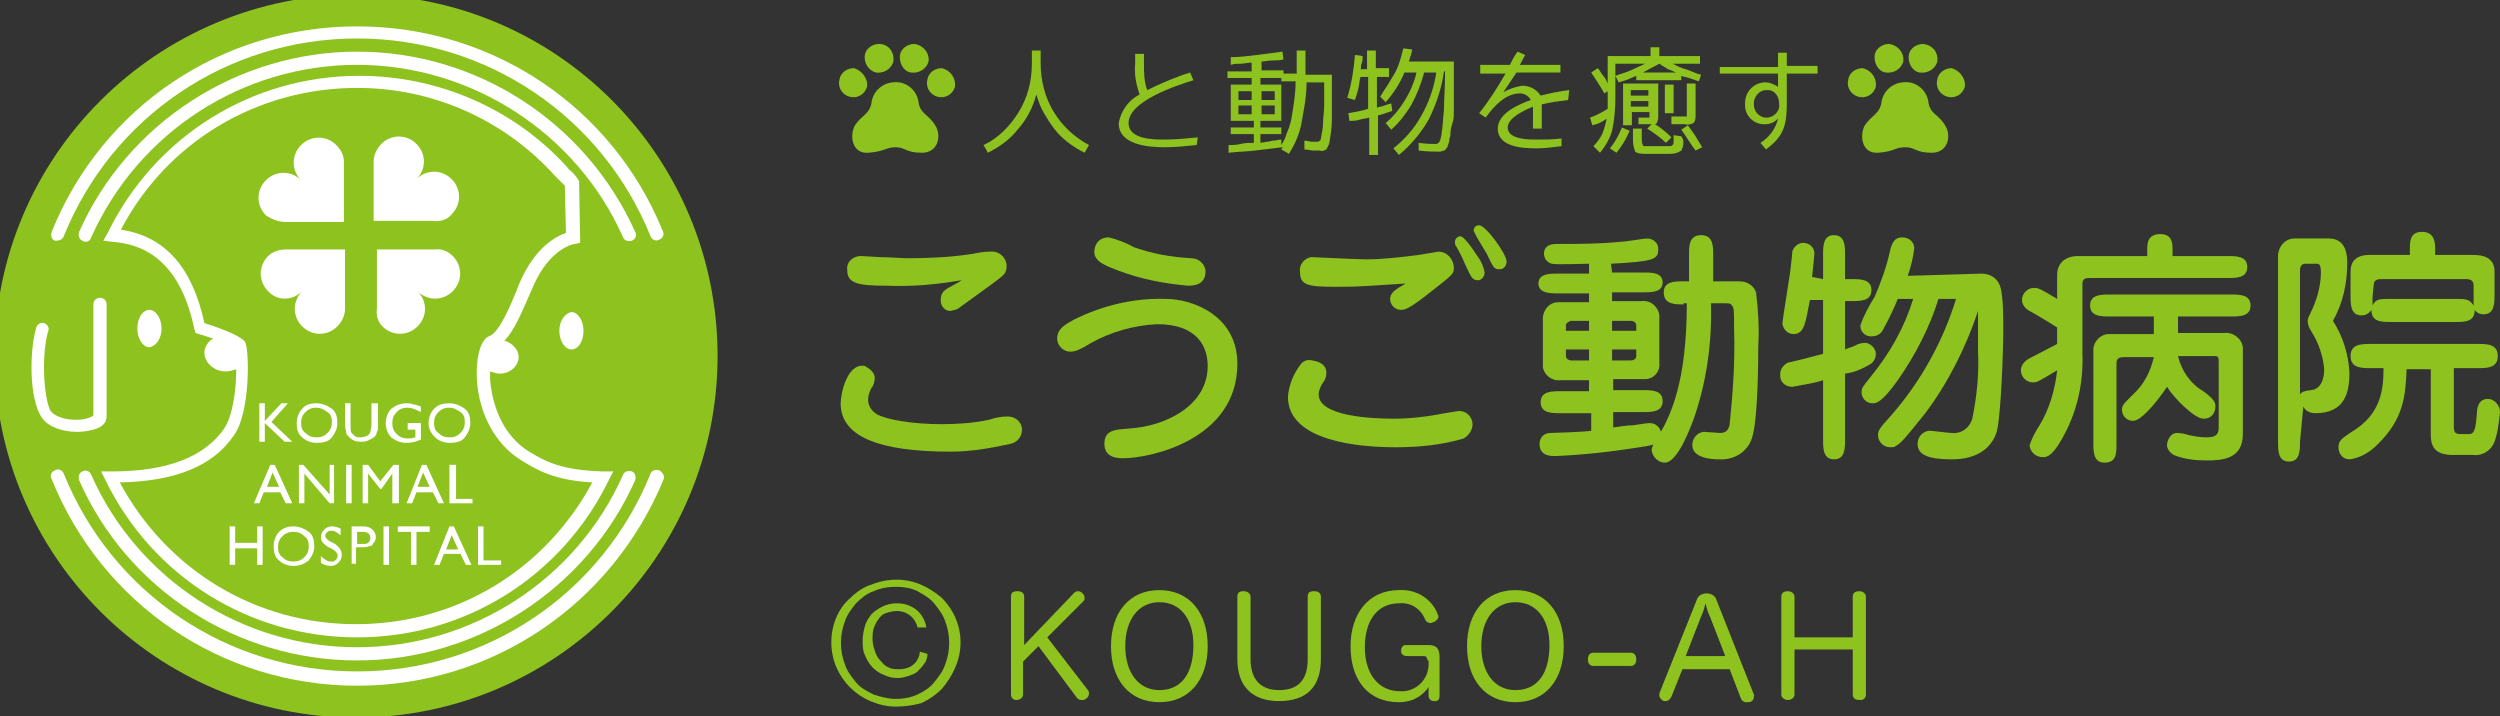 <?xml version="1.0" encoding="utf-8"?>
<!-- Generator: Adobe Illustrator 24.3.1, SVG Export Plug-In . SVG Version: 6.00 Build 0)  -->
<svg version="1.1" id="レイヤー_1" xmlns="http://www.w3.org/2000/svg" xmlns:xlink="http://www.w3.org/1999/xlink" x="0px"
	 y="0px" viewBox="0 0 227.5 65.2" style="enable-background:new 0 0 227.5 65.2;" xml:space="preserve">
<rect x="0" y="0" width="227.5" height="65.2" fill="#333333" stroke="none"/>
<style type="text/css">
	.st0{fill:#8DC21F;}
	.st1{fill:#FFFFFF;}
</style>
<path class="st0" d="M81.5,13.4c0.9,0,0.9,0.5,2.4,0.5s1.8-1.6,1.2-2.5c-0.6-1-1.3-1-1.5-2c-0.1-1.2-1.2-2.1-2.4-1.9
	c-1,0.1-1.8,0.9-1.9,1.9c-0.2,1-0.9,1.1-1.5,2c-0.5,0.9-0.3,2.6,1.2,2.5S80.6,13.4,81.5,13.4z"/>
<path class="st0" d="M81.3,5.6c-0.2,0.7-0.9,1.1-1.6,1c-0.7-0.2-1.1-0.9-1-1.6c0.1-0.6,0.7-1,1.3-1C80.9,4,81.4,4.8,81.3,5.6z"/>
<path class="st0" d="M78.9,7.9c-0.2,0.7-0.9,1.1-1.6,0.9c-0.7-0.2-1.1-0.9-0.9-1.6c0.1-0.6,0.7-1,1.3-1C78.4,6.4,79,7.1,78.9,7.9z"
	/>
<path class="st0" d="M86.9,7.9c-0.2,0.7-0.9,1.1-1.6,0.9c-0.7-0.2-1.1-0.9-0.9-1.6c0.1-0.6,0.7-1,1.3-1C86.5,6.4,87,7.1,86.9,7.9z"
	/>
<path class="st0" d="M84.5,5.6c-0.2,0.7-0.9,1.1-1.6,1s-1.1-0.9-1-1.6c0.1-0.6,0.7-1,1.3-1C84,4.1,84.6,4.8,84.5,5.6z"/>
<path class="st0" d="M173.4,13.4c0.9,0,0.9,0.5,2.4,0.5s1.8-1.6,1.2-2.5c-0.6-1-1.3-1-1.5-2c-0.1-1.2-1.2-2.1-2.4-1.9
	c-1,0.1-1.8,0.9-1.9,1.9c-0.2,1-0.9,1.1-1.5,2c-0.5,0.9-0.3,2.6,1.2,2.5S172.4,13.4,173.4,13.4z"/>
<path class="st0" d="M173.2,5.6c-0.2,0.7-0.9,1.1-1.6,1s-1.1-0.9-1-1.6c0.1-0.6,0.7-1,1.3-1C172.7,4.1,173.3,4.8,173.2,5.6z"/>
<path class="st0" d="M170.7,7.9c-0.2,0.7-0.9,1.1-1.6,0.9c-0.7-0.2-1.1-0.9-0.9-1.6c0.1-0.6,0.7-1,1.3-1
	C170.3,6.4,170.8,7.1,170.7,7.9z"/>
<path class="st0" d="M178.8,7.9c-0.2,0.7-0.9,1.1-1.6,0.9c-0.7-0.2-1.1-0.9-0.9-1.6c0.1-0.6,0.7-1,1.3-1
	C178.3,6.4,178.9,7.1,178.8,7.9z"/>
<path class="st0" d="M176.3,5.6c-0.2,0.7-0.9,1.1-1.6,1s-1.1-0.9-1-1.6c0.1-0.6,0.7-1,1.3-1C175.9,4.1,176.4,4.8,176.3,5.6z"/>
<path class="st0" d="M92.7,10.2c0.8-1.3,1.2-2.8,1.2-4.4V4.6h0.8v1.2c0,1.5,0.4,3.1,1.2,4.4c0.8,1.3,1.9,2.3,3.2,3l-0.4,0.7
	c-1-0.5-2-1.2-2.7-2.1c-0.4-0.5-0.7-1-1-1.5c-0.3-0.5-0.5-1.1-0.7-1.7c-0.3,1.2-0.9,2.3-1.7,3.2c-0.7,0.9-1.7,1.6-2.7,2.1l-0.4-0.7
	C90.8,12.6,91.9,11.5,92.7,10.2z"/>
<path class="st0" d="M108.9,13.2c-1,0.1-2,0.2-2.9,0.2c-1.5,0-4.2-0.2-4.2-2.2c0.2-1.1,0.9-2.1,1.9-2.6c-0.3-0.9-0.5-1.8-0.4-2.8
	l0-0.9h0.8l0,0.9c0,0.8,0,1.6,0.3,2.4c1.2-0.6,2.6-1.2,3.9-1.6l0.3,0.7c-1.6,0.5-5.9,1.9-5.9,3.9c0,1.5,2.3,1.5,3.3,1.5
	c1,0,2-0.1,3-0.2L108.9,13.2z"/>
<path class="st0" d="M113.9,5.7c-0.4,0-0.7,0.1-1,0.1c-0.3,0-0.6,0-0.9,0.1l0-0.7c0.8,0,1.6-0.1,2.4-0.2s1.6-0.2,2.3-0.3l0.1,0.7
	c-0.3,0.1-0.6,0.1-1,0.1s-0.7,0.1-1,0.1v0.8h2v0.3h1.2c0-0.6,0-1.4,0-2.1h0.8v1.3c0,0.4,0,0.6,0,0.9h2.4v0.5c0,0.8,0,1.5,0,2.1
	s0,1.1,0,1.5c0,0.7-0.1,1.3-0.2,1.9c0,0.3-0.2,0.6-0.3,0.8c-0.2,0.1-0.4,0.2-0.6,0.1c-0.2,0-0.4,0-0.6,0s-0.5-0.1-0.8-0.1v-0.8
	c0.3,0,0.5,0.1,0.7,0.1c0.2,0,0.3,0,0.5,0c0.1,0,0.3-0.1,0.3-0.3c0.1-0.5,0.2-1,0.2-1.5c0-0.4,0.1-0.9,0.1-1.5s0-1.3,0-2V7.5h-1.6
	c0,0.8-0.1,1.6-0.2,2.2c-0.1,0.6-0.2,1.1-0.3,1.7c-0.2,0.9-0.6,1.8-1.1,2.6l-0.7-0.4c0,0,0-0.1,0.1-0.1c0,0,0,0,0-0.1c0,0,0,0,0,0
	c-0.9,0.1-1.7,0.2-2.5,0.3s-1.6,0.1-2.4,0.2l0-0.7c0.3,0,0.7,0,1.1-0.1s0.8-0.1,1.2-0.1v-0.8h-2.1v-0.6h2.1V11H112V7.7h1.9V7.1h-2.2
	V6.5h2.2V5.7z M113.9,8.3h-1.2v0.8h1.2V8.3z M113.9,10.3V9.6h-1.2v0.8H113.9z M115.8,12.8c0.3,0,0.5-0.1,0.8-0.1l0,0.5
	c0.2-0.3,0.4-0.7,0.5-1.1c0.2-0.4,0.3-0.8,0.4-1.2c0.2-1.2,0.4-2.3,0.4-3.5h-1.3V7.1h-1.9v0.6h1.9V11h-1.9v0.6h1.9v0.6h-1.9V13
	C115.2,12.9,115.5,12.9,115.8,12.8L115.8,12.8z M116,8.3h-1.2v0.8h1.2V8.3z M116,9.6h-1.2v0.8h1.2V9.6z"/>
<path class="st0" d="M125.3,7v2.8c0.2-0.1,0.5-0.1,0.7-0.2s0.4-0.1,0.6-0.2l0.1,0.7c-0.4,0.1-0.8,0.3-1.3,0.4v3.6h-0.8v-3.4
	c-0.3,0.1-0.6,0.1-0.9,0.2S123,11,122.8,11l-0.1-0.7c0.6-0.1,1.2-0.2,1.8-0.4V7h-0.7c-0.1,0.4-0.1,0.7-0.2,1.1s-0.2,0.7-0.3,1
	l-0.7-0.2c0.4-1.3,0.6-2.6,0.7-3.9l0.7,0.1c0,0.2,0,0.5-0.1,0.7s0,0.4-0.1,0.5h0.6V4.6h0.8v1.6h1.2V7L125.3,7z M126.3,7.7
	c0.2-0.3,0.4-0.7,0.6-1c0.4-0.7,0.6-1.5,0.8-2.3l0.8,0.1c0,0.2-0.1,0.4-0.1,0.5c-0.1,0.2-0.1,0.4-0.2,0.6h4.1c0,0.7,0,1.2,0,1.8
	s0,1,0,1.5s0,0.8,0,1.2s0,0.7-0.1,1S132,11.8,132,12s0,0.4-0.1,0.6c0,0.3-0.1,0.5-0.2,0.8c-0.1,0.1-0.2,0.3-0.3,0.3
	c-0.1,0-0.2,0.1-0.4,0.1c-0.5,0-1.1,0-1.9-0.1l0-0.7c0.7,0.1,1.2,0.1,1.6,0.1c0.1,0,0.2-0.1,0.3-0.2c0-0.1,0.1-0.2,0.1-0.3
	c0-0.1,0.1-0.3,0.1-0.6c0.1-0.5,0.1-1.1,0.2-2c0-0.9,0.1-2,0.1-3.5h-0.1c-0.2,1.5-0.7,3-1.4,4.4c-0.7,1.2-1.6,2.3-2.7,3.2l-0.5-0.6
	c1-0.8,1.9-1.8,2.5-2.9c0.7-1.2,1.2-2.6,1.4-4h-1.1c-0.3,1.1-0.7,2.1-1.2,3c-0.5,0.8-1.1,1.6-1.8,2.2l-0.5-0.6
	c0.7-0.6,1.2-1.2,1.7-2c0.5-0.8,0.9-1.7,1.1-2.6h-1.1c-0.4,1-1,1.9-1.7,2.7l-0.5-0.5C125.9,8.3,126.1,8,126.3,7.7L126.3,7.7z"/>
<path class="st0" d="M142.7,9.1c-0.8,0.1-1.6,0.2-2.4,0.4v2.2h-0.8V9.7c-0.7,0.3-2.3,1-2.3,1.9c0,1.1,1.9,1.1,2.6,1.1
	c0.8,0,1.5,0,2.3-0.1v0.7c-0.8,0.1-1.5,0.2-2.3,0.2c-1.2,0-3.5-0.1-3.5-1.8c0-1.4,1.9-2.2,3-2.6c-0.2-0.4-0.6-0.6-1-0.6
	c-1.3,0-2.4,1.2-3.1,2.2l-0.6-0.4c0.9-1.1,1.7-2.4,2.4-3.6l-2.3,0V5.9h2.7c0.2-0.4,0.4-0.8,0.7-1.2l0.7,0.3
	c-0.2,0.3-0.3,0.6-0.5,0.9h3.7l0,0.7H138c-0.4,0.6-1.2,1.8-1.2,1.8c0.5-0.3,1.1-0.5,1.7-0.6c0.7,0,1.3,0.3,1.7,0.9
	c0.8-0.2,1.7-0.4,2.6-0.5L142.7,9.1z"/>
<path class="st0" d="M152.2,5.8c0.4,0.2,0.8,0.4,1.2,0.5s0.9,0.4,1.4,0.5l-0.2,0.6c-0.3-0.1-0.6-0.2-0.9-0.3S153.2,7,153,6.9v0.4
	h-4.1V6.9c-0.2,0.1-0.5,0.2-0.7,0.3s-0.6,0.2-0.9,0.3L147,6.9v2c0,1-0.1,2.1-0.3,3c-0.2,0.7-0.6,1.4-1.1,2l-0.6-0.6
	c0.3-0.3,0.6-0.7,0.8-1.1c0.2-0.5,0.3-0.9,0.4-1.4c-0.4,0.3-0.8,0.5-1.3,0.6l-0.2-0.7c0.6-0.2,1.1-0.5,1.6-0.8c0-0.4,0-0.9,0-1.5
	V8.3L146,8.5c-0.4-0.7-0.8-1.3-1.2-1.9l0.6-0.4c0.2,0.2,0.3,0.5,0.5,0.7s0.3,0.5,0.4,0.7V5.1h3.9V4.3h0.8v0.8h3.7v0.7L152.2,5.8z
	 M147.6,11.6l0.7,0.3c-0.3,0.7-0.7,1.4-1.2,2l-0.6-0.4C147,12.9,147.3,12.3,147.6,11.6z M147,6.9c0.5-0.2,1-0.3,1.4-0.5
	s0.9-0.4,1.3-0.6H147V6.9z M149.9,11.7l0.4-0.4c0,0-0.1,0-0.1,0h-0.2c0,0-0.1,0-0.2,0s-0.4,0-0.7,0l0-0.6c0.4,0,0.7,0,0.7,0
	c0.1,0,0.2,0,0.3,0c0,0,0-0.1,0-0.2v-0.3h-1.6v1.2h-0.8V7.6h3.2v3c0,0.2,0,0.3-0.1,0.5c0,0.1-0.1,0.2-0.2,0.2c0.5,0.3,1,0.7,1.5,1.2
	l-0.5,0.5C151.1,12.5,150.5,12.1,149.9,11.7z M150,8.2h-1.6v0.5h1.6V8.2z M150,9.2h-1.6v0.5h1.6V9.2z M153,13.7
	c-0.3,0.2-0.6,0.3-1,0.3l-0.5,0c-0.2,0-0.4,0-0.7,0c-0.5,0-0.8,0-1.2,0c-0.4,0-0.7-0.1-0.8-0.2c-0.1-0.3-0.2-0.6-0.2-1v-1.1h0.8v0.9
	c0,0.2,0,0.4,0.1,0.6c0,0.1,0.1,0.1,0.3,0.1c0.2,0,0.3,0,0.5,0s0.3,0,0.4,0s0.3,0,0.4,0s0.3,0,0.5,0c0.2,0,0.3,0,0.4,0
	c0.1,0,0.2-0.1,0.2-0.1c0.1-0.1,0.1-0.2,0.1-0.3c0-0.1,0-0.1,0-0.2s0-0.2,0-0.4l0.7,0.1C153.3,12.8,153.2,13.3,153,13.7L153,13.7z
	 M151.8,6.3c-0.2-0.1-0.5-0.3-0.8-0.5c-0.6,0.3-1.1,0.6-1.5,0.8h3C152.3,6.5,152.1,6.4,151.8,6.3L151.8,6.3z M152.3,7.7v2.6h-0.8
	V7.7H152.3z M152.8,11.3c-0.2,0-0.4,0-0.7,0l0-0.7l0.6,0c0.2,0,0.3,0,0.5,0c0.2,0,0.3,0,0.3,0s0-0.1,0-0.3V7.6h0.8v3
	c0,0.3-0.1,0.5-0.2,0.6c-0.2,0.1-0.5,0.2-0.8,0.1C153.1,11.3,153,11.3,152.8,11.3L152.8,11.3z M153,11.8l0.6-0.4
	c0.2,0.3,0.5,0.7,0.7,1s0.4,0.7,0.6,1l-0.6,0.3C153.9,13.2,153.5,12.5,153,11.8L153,11.8z"/>
<path class="st0" d="M165.4,6.7h-2.8v2.6c0,2.2-0.3,3.1-1.9,4.3l-0.5-0.6c0.8-0.5,1.4-1.3,1.6-2.2c-0.3,0.3-0.7,0.5-1.1,0.5
	c-1,0.1-1.9-0.7-1.9-1.7c0-0.1,0-0.1,0-0.2c0-1,0.7-1.8,1.7-1.9c0.1,0,0.1,0,0.2,0c0.4,0,0.8,0.2,1.1,0.4V6.7h-5.3V6.1h5.3V4.8h0.8
	v1.2h2.8L165.4,6.7z M160.7,8.2c-0.6,0-1.1,0.6-1.1,1.2c0,0,0,0.1,0,0.1c0,0.6,0.4,1.1,1,1.2c0.1,0,0.1,0,0.2,0
	c0.6,0,1.2-0.6,1.1-1.2c0,0,0-0.1,0-0.1c0-0.6-0.4-1.2-1-1.2C160.8,8.2,160.7,8.2,160.7,8.2z"/>
<path class="st0" d="M79.6,34.4c0,0.3-0.1,0.7-0.3,0.9c-0.2,0.4-0.3,0.7-0.3,1.1c0,0.5,0.3,1,0.8,1.3c0.9,0.5,3.3,0.9,5.9,0.9
	c1.4,0,2.9-0.1,4.3-0.4c0.6-0.2,1.1-0.3,1.7-0.3c0.7,0,1.3,0.5,1.3,1.2c0,0,0,0,0,0c0,0.7-0.5,1.2-1.1,1.3c-1.8,0.4-3.6,0.7-5.4,0.7
	c-6.6,0-10-1.4-10-4.4c0-0.9,0.6-3.7,2.2-3.4C79,33.5,79.6,33.8,79.6,34.4z M80.7,26c-2.6,0-3.6-0.2-3.6-1.4
	c-0.1-0.7,0.4-1.2,1.1-1.3c0.1,0,0.2,0,0.2,0c0.3,0,1.4,0.1,1.7,0.1c0.9,0,1.9,0.1,2.5,0.1c2,0,4-0.1,5.9-0.4c0.5-0.1,1-0.2,1.6-0.2
	c0.7-0.1,1.4,0.4,1.5,1.2c0,0,0,0.1,0,0.1c0,0.7-0.2,0.8-1.4,1.7c-0.8,0.6-2.1,1.5-2.9,2.1c-0.2,0.2-0.5,0.2-0.8,0.3
	c-0.5,0-0.9-0.4-0.9-1c0,0,0,0,0,0c0-0.3,0.1-0.7,0.4-0.9c0.2-0.2,1.3-0.7,1.5-0.9C85.2,25.9,82.9,26.1,80.7,26z"/>
<path class="st0" d="M112.6,33.1c0,6.9-7.9,8.6-10.4,8.6c-0.4,0-1.7,0-1.7-1.3c0-1.3,1-1.3,2.2-1.4c3.4-0.2,7.2-2.1,7.2-5.7
	c0-1.6-0.8-3.8-4.6-3.8c-2.1,0.1-4.2,0.7-6,1.7c-1,0.6-1.4,0.8-1.9,0.8c-0.7,0-1.2-0.6-1.2-1.2c0-0.9,0.8-1.3,1.5-1.7
	c2.6-1.3,5.5-2,8.4-1.9C108.5,27.2,112.6,28.7,112.6,33.1z M100.9,21.6c0.8,0.2,1.6,0.5,2.3,0.9c1.7,0.6,3.4,0.9,5.2,1
	c0.7,0,1.2,0.5,1.3,1.1c0,0,0,0.1,0,0.1c0,1.2-1,1.3-1.6,1.3c-2.2-0.2-4.3-0.6-6.4-1.4c-1-0.4-2.3-0.8-2.1-1.9
	C99.7,22,100.2,21.6,100.9,21.6z"/>
<path class="st0" d="M120.7,33.9c0,0.3-0.1,0.7-0.3,0.9c-0.2,0.3-0.4,0.7-0.4,1.1c0,2,4.9,2.2,6.8,2.2c1.6,0,3.2-0.2,4.7-0.5
	c0.1,0,1.1-0.2,1.3-0.2c0.7,0,1.2,0.6,1.2,1.2c0,0,0,0,0,0c0,0.5-0.3,1-0.8,1.3c-2,0.6-4.1,0.8-6.2,0.8c-3.2,0-9.8-0.5-9.8-4.6
	c0.1-1.1,0.5-2.1,1.2-3c0.3-0.3,0.6-0.4,1-0.3C120.2,32.9,120.7,33.3,120.7,33.9z M121.8,26.1c-2.8,0-3.5-0.1-3.5-1.4
	c-0.1-0.6,0.4-1.2,1-1.3c0,0,0.1,0,0.1,0c0.3,0,4.1,0.2,4.9,0.2c1.6,0,3.2-0.2,4.8-0.4c0.6-0.1,1.2-0.2,1.8-0.3
	c0.8,0,1.4,0.7,1.4,1.5c0,0.5-0.1,0.6-1.9,2c-2,1.6-2.5,1.8-2.9,1.8c-0.6,0-1-0.5-1-1c0-0.4,0.3-0.7,0.6-0.9
	c0.1-0.1,0.7-0.4,0.8-0.5C124.6,26,123.9,26.1,121.8,26.1L121.8,26.1z M134.3,23.1c0.4,0.5,0.7,1.1,0.8,1.7c0,0.3-0.2,0.6-0.5,0.7
	c0,0-0.1,0-0.1,0c-0.5,0-0.6-0.2-1.2-1.5c-0.2-0.5-0.5-1.1-0.8-1.6c-0.1-0.1-0.1-0.3-0.1-0.4c0-0.3,0.3-0.5,0.5-0.5c0,0,0,0,0,0
	C133.2,21.5,134,22.6,134.3,23.1L134.3,23.1z M137.1,23.8c0,0.3-0.2,0.7-0.6,0.7c0,0-0.1,0-0.1,0c-0.4,0-0.5-0.1-1.1-1.4
	c-0.3-0.5-0.6-1-0.9-1.5c-0.1-0.2-0.2-0.4-0.3-0.6c0-0.3,0.2-0.5,0.5-0.5c0,0,0,0,0,0C135.2,20.5,137.1,23.1,137.1,23.8L137.1,23.8z
	"/>
<path class="st0" d="M146.7,24.8h2.9c0.7,0,1.7,0,1.7,0.9s-1,0.9-1.7,0.9h-2.9v0.8h2.7c0.8-0.1,1.5,0.5,1.6,1.3c0,0.1,0,0.2,0,0.2
	v4.1c0.1,0.8-0.5,1.5-1.3,1.5c-0.1,0-0.2,0-0.2,0h-2.7v1h2.7c0.8,0,1.8,0,1.8,1s-1,1-1.8,1h-2.7v1.4c0.6-0.1,1.4-0.2,1.8-0.2
	c0.7-0.1,1.3-0.2,1.5-0.2c0.6,0,1,0.4,1.1,1c0,0,0,0,0,0c0,0.9-0.7,1-2,1.2c-2.5,0.4-5.1,0.7-7.7,0.8c-0.4,0-1.4,0-1.4-1.1
	c0-0.6,0.4-1,1-1c0.2,0,3.2-0.1,3.7-0.2v-1.6H142c-0.8,0-1.8,0-1.8-1s1-1,1.8-1h2.6v-1H142c-0.8,0.1-1.5-0.5-1.6-1.2
	c0-0.1,0-0.2,0-0.3V29c0-0.8,0.6-1.5,1.4-1.5c0.1,0,0.2,0,0.2,0h2.6v-0.8h-2.8c-0.7,0-1.8,0-1.8-0.9s1-0.9,1.8-0.9h2.8V24
	c-0.7,0-2.9,0.1-3.4,0c-0.4-0.1-0.7-0.5-0.7-0.9c0-0.9,0.9-0.9,1.2-0.9c1.9,0,3.9,0,5.8-0.2c0.4,0,2.1-0.3,2.4-0.3
	c0.5,0,1,0.4,1,0.9c0,0,0,0,0,0.1c0,0.9-0.4,1.1-4.3,1.3L146.7,24.8z M144.6,29.2H143c-0.2,0-0.5,0.2-0.5,0.4c0,0,0,0,0,0v0.5h2.1
	V29.2z M144.6,31.8h-2.1v0.6c0,0.2,0.2,0.4,0.5,0.4c0,0,0,0,0,0h1.6V31.8z M146.7,30.1h2.2v-0.5c0-0.2-0.2-0.4-0.5-0.4c0,0,0,0,0,0
	h-1.7V30.1z M146.7,32.8h1.7c0.2,0,0.5-0.1,0.5-0.4c0,0,0,0,0,0v-0.6h-2.2V32.8z M153.2,27.7c-0.8,0-1.8,0-1.8-1.1c0-1,1-1,1.8-1
	h0.5v-2.4c0-0.8,0-1.8,1.1-1.8s1.1,1,1.1,1.8v2.4h2.4c0.7,0,1.3,0.4,1.5,1c0.2,1.6,0.3,3.3,0.2,4.9c0,0.8,0,6.2-0.5,8.1
	c-0.3,1.4-1.6,2.3-3.1,2.2c-0.9,0-2.4-0.2-2.4-1.3c0-0.6,0.4-1.1,1-1.2c0,0,0.1,0,0.1,0c0.2,0,1.2,0.1,1.4,0.1
	c0.5,0,0.8-0.2,0.9-0.8c0.3-2.9,0.5-5.8,0.4-8.7c0-1.7,0-1.9-0.2-2.1c-0.1-0.2-0.3-0.2-0.6-0.2h-1.3c0.1,3.6-0.4,7.2-1.6,10.6
	c-0.2,0.5-1.4,3.9-2.6,3.9c-0.6,0-1.1-0.5-1.2-1.1c0-0.3,0.1-0.5,0.6-1.3c1.1-1.8,2.6-4.9,2.6-12.1H153.2z"/>
<path class="st0" d="M165.9,25.4v-2.2c0-0.8,0-1.8,1-1.8c1,0,1,1,1,1.8v2.2h0.6c0.8,0,1.8,0,1.8,1s-1,1-1.8,1h-0.6v4.4
	c0.2-0.1,0.9-0.3,1-0.4c0.2-0.1,0.5-0.2,0.8-0.2c0.5,0,1,0.5,1,1c0,0,0,0,0,0c0,0.4-0.2,0.8-0.6,1c-0.7,0.4-1.4,0.7-2.2,0.8v6
	c0,0.8,0,1.8-1,1.8c-1,0-1-1-1-1.8v-5.4c-0.9,0.3-1.8,0.4-2.8,0.6c-0.6,0-1.1-0.4-1.1-1c0-0.1,0-0.1,0-0.2c0-0.4,0.3-0.8,0.7-1
	c0.1,0,2.5-0.6,3.2-0.8v-4.9h-1.2c-0.4,2.1-0.5,3.1-1.5,3.1c-0.5,0-0.9-0.4-1-0.9c0,0,0-0.1,0-0.1c0-0.2,0.6-3.9,0.7-4.6
	c0-0.1,0.2-1.6,0.2-1.9c0.1-0.4,0.5-0.8,1-0.8c0.6,0,1.1,0.5,1,1.1c0,0.2-0.1,1-0.2,2L165.9,25.4z M180.3,24.9
	c0.7,0,1.3,0.3,1.6,0.9c0.4,0.6,0.4,3.1,0.4,4.1c0,1.9-0.2,7.9-0.6,9.4c-0.8,2.5-3.5,2.5-4.1,2.5c-2.1,0-3.1-0.4-3.1-1.4
	c0-0.6,0.4-1.1,1-1.2c0,0,0.1,0,0.1,0c0.3,0,1.7,0.2,2,0.2c0.9,0.1,1.7-0.5,1.9-1.4c0.4-2,0.6-4,0.5-6c0-0.6,0-3.2,0-3.7
	c-1.1,3.3-2.7,6.5-4.8,9.3c-2,2.5-2.2,2.7-2.7,3c-0.1,0.1-0.3,0.1-0.5,0.1c-0.6,0-1.1-0.5-1.1-1.1c0,0,0,0,0,0
	c0-0.4,0.1-0.6,1.2-1.8c2.7-3.1,4.7-6.7,5.9-10.6h-1.6c-0.8,2.6-2.1,5.1-3.7,7.4c-1.5,2.1-2,2.1-2.3,2.1c-0.6,0-1-0.5-1-1
	c0,0,0,0,0,0c0-0.4,0.1-0.5,0.9-1.5c1.7-2.1,3-4.4,3.8-7h-1.4c-0.4,1-0.9,2-1.4,2.9c-0.2,0.3-0.5,0.5-0.9,0.5
	c-0.6,0.1-1.1-0.4-1.1-0.9c0,0,0-0.1,0-0.1c0.3-0.9,0.8-1.8,1.3-2.6c0.6-1.4,1.1-2.8,1.4-4.2c0.1-0.3,0.2-1.2,1.1-1.2
	c0.6,0,1.1,0.4,1.1,1c0,0,0,0,0,0c-0.1,0.8-0.3,1.7-0.6,2.5L180.3,24.9z"/>
<path class="st0" d="M195.4,23.3v-0.6c0-0.5,0-1.4,1.2-1.4c1.1,0,1.1,0.9,1.1,1.4v0.6h5c0.8,0,1.8,0,1.8,1c0,1-1,1-1.8,1h-12.6
	c-0.2,0-0.6,0-0.6,0.5v6.4c0.1,2.7-0.5,5.4-1.9,7.8c-0.9,1.6-1.4,1.6-1.7,1.6c-0.6,0-1.1-0.4-1.2-1c0,0,0-0.1,0-0.1
	c0.2-0.6,0.5-1.2,0.9-1.8c0.9-1.5,1.4-3.2,1.6-5c-1.7,1-1.8,1.1-2.2,1.1c-0.6,0-1.1-0.5-1.1-1.1c0-0.5,0.4-0.9,0.8-1.1
	c0.8-0.4,2.1-1.1,2.5-1.3v-1.5c-0.3-0.2-2.1-1.3-2.5-1.5c-0.4-0.2-0.7-0.6-0.7-1c0-0.6,0.5-1.1,1.1-1.1c0.4,0,0.6,0.1,2.1,1V25
	c0-1,0.7-1.7,1.9-1.7H195.4z M198.2,30.3h4.2c0.8-0.1,1.6,0.5,1.7,1.3c0,0.1,0,0.2,0,0.3v7.6c0,2.3-1.9,2.4-3.3,2.4
	c-1,0-2-0.1-3-0.5c-0.3-0.2-0.6-0.5-0.6-0.9c0-0.4,0.3-1.1,0.9-1.1c0.4,0,0.8,0.1,1.1,0.2c0.5,0.1,1,0.2,1.6,0.2
	c1.1,0,1.1-0.5,1.1-1v-5.9c0-0.5-0.1-0.5-0.5-0.5h-3.2c0.3,1.3,1.1,2.5,2.3,3.2c1.1,0.8,1.1,1.1,1.1,1.4c0,0.6-0.4,1.1-1,1.1
	c0,0,0,0-0.1,0c-0.8,0-2.7-1.9-3.3-2.9c-0.8,1.2-2.3,3.1-3.1,3.1c-0.6,0-1-0.5-1-1c0-0.4,0.1-0.5,1-1.4c1-0.9,1.6-2.1,1.9-3.4h-2.8
	c-0.4,0-0.6,0.2-0.6,0.5v7.3c0,1,0,1.8-1.1,1.8c-1,0-1-1-1-1.8V32c-0.1-0.8,0.6-1.6,1.4-1.6c0.1,0,0.2,0,0.2,0h3.9v-1.6h-4
	c-0.8,0-1.8,0-1.8-1s1-1,1.8-1h11c0.8,0,1.8,0,1.8,1s-1,1-1.8,1h-4.8V30.3z"/>
<path class="st0" d="M209.3,40.2c0,0.8,0,1.8-1,1.8s-1-1-1-1.8V23.3c0-0.8,0.6-1.6,1.5-1.6c0.1,0,0.2,0,0.3,0h2.7
	c0.5,0,1.8,0,1.8,2.2c0,1.9-0.4,3.7-1.3,5.3c0.9,1.4,1.4,3,1.5,4.7c0,1.8-0.4,3.7-3.1,3.7c-0.5,0-0.9-0.2-1.1-0.6L209.3,40.2z
	 M209.3,35.9c0.2-0.3,0.4-0.3,1-0.4c1.2-0.1,1.2-1.7,1.2-1.9c-0.1-1.2-0.5-2.4-1.2-3.5c-0.2-0.3-0.3-0.6-0.3-0.9
	c0-0.2,0.1-0.4,0.2-0.6c0.6-1.2,1-2.5,1-3.8c0-0.8-0.2-0.8-0.4-0.8h-1c-0.4,0-0.5,0.3-0.5,0.6L209.3,35.9z M223.3,38.8
	c0,0.5,0.1,0.7,0.6,0.7h0.8c0.5,0,0.6-0.6,0.7-1.9c0-0.4,0.1-1.3,1-1.3c0.6,0,1.1,0.6,1.1,1.2c0,0,0,0,0,0c-0.1,0.9-0.2,1.9-0.5,2.7
	c-0.3,0.8-1.1,1.3-1.9,1.2h-1.9c-1.9,0-2-1.1-2-1.9v-5.9H219c-0.1,2.3-0.2,4.5-2.7,6.9c-0.7,0.7-1.6,1.2-2.5,1.3c-0.6,0-1-0.5-1-1.1
	c0-0.6,0.3-0.8,1.2-1.4c2.7-1.6,2.9-3.9,2.9-5.8h-1.2c-0.8,0-1.8,0-1.8-1.1s1-1.1,1.8-1.1h9.8c0.8,0,1.8,0,1.8,1.1s-1,1.1-1.8,1.1
	h-2.2L223.3,38.8z M219.3,23.2v-0.6c0-0.6,0-1.5,1.1-1.5c1.1,0,1.2,0.9,1.2,1.5v0.6h3.5c0.8,0,1.9,0.2,1.9,1.5v2.1
	c0,0.8,0,1.8-1,1.8c-0.3,0-0.6-0.1-0.8-0.4c0,1.1-0.9,1.1-1.8,1.1h-5.8c-0.9,0-1.8,0-1.8-1.1c-0.2,0.3-0.5,0.5-0.9,0.5
	c-1,0-1-1-1-1.8v-2.2c0-0.9,0.5-1.5,1.7-1.5L219.3,23.2z M215.9,27c0,0.3,0,0.5,0,0.8c0.3-0.6,0.6-0.6,1.7-0.6h5.8
	c1,0,1.3,0,1.7,0.6v-1.8c0-0.5-0.3-0.6-0.7-0.6h-7.7c-0.4,0-0.7,0.1-0.7,0.6L215.9,27z"/>
<path class="st0" d="M99,62.8c0.1,0.1,0.1,0.2,0.1,0.3c0,0.2-0.1,0.4-0.3,0.5c-0.1,0.1-0.2,0.1-0.4,0.1c-0.2,0-0.3-0.1-0.4-0.2
	l-3.5-4.7l-1.4,1.4v3c0,0.3-0.3,0.5-0.6,0.5S92,63.5,92,63.2v-8.9c0-0.4,0.2-0.5,0.6-0.5s0.6,0.2,0.6,0.5v4.4l4.5-4.7
	c0.1-0.1,0.2-0.2,0.4-0.2c0.3,0,0.6,0.3,0.6,0.6c0,0,0,0,0,0c0,0.1,0,0.2-0.1,0.3L95.3,58L99,62.8z"/>
<path class="st0" d="M109.9,58.8c0,3.1-1.7,5.1-4.4,5.1s-4.4-2-4.4-5.1c0-3.1,1.7-5.1,4.4-5.1S109.9,55.7,109.9,58.8z M102.4,58.8
	c0,2.4,1.2,4,3.1,4c2,0,3.1-1.5,3.1-4.1c0-2.4-1.2-3.9-3.1-3.9C103.6,54.8,102.4,56.4,102.4,58.8L102.4,58.8z"/>
<path class="st0" d="M112.6,54.3c0-0.4,0.2-0.5,0.6-0.5c0.3,0,0.6,0.2,0.6,0.5V60c0,1.8,0.9,2.8,2.6,2.8c1.7,0,2.6-0.9,2.6-2.8v-5.7
	c0-0.4,0.2-0.5,0.6-0.5s0.6,0.2,0.6,0.5V60c0,2.5-1.3,3.8-3.8,3.8c-2.4,0-3.8-1.3-3.8-3.8L112.6,54.3z"/>
<path class="st0" d="M129.9,60.1c0-0.2-0.1-0.4-0.3-0.4H128c-0.3,0-0.5-0.2-0.5-0.4c0,0,0-0.1,0-0.1c0-0.3,0.2-0.5,0.4-0.5
	c0,0,0.1,0,0.1,0h2c0.7,0,1,0.3,1,1.1v3.5c0,0.3-0.1,0.5-0.4,0.5c0,0-0.1,0-0.1,0c-0.3,0-0.5-0.2-0.5-0.5V63c0-0.2,0-0.3,0-0.5
	c-0.1,0.2-0.2,0.3-0.4,0.5c-0.6,0.6-1.4,0.9-2.3,0.9c-2.8,0-4.4-2-4.4-5.1c0-2.9,1.6-5.1,4.4-5.1c1.5-0.1,2.9,0.7,3.5,2.1
	c0,0.1,0.1,0.2,0.1,0.3c0,0.2-0.2,0.4-0.4,0.5c-0.1,0-0.2,0.1-0.3,0.1c-0.2,0-0.4-0.1-0.5-0.3c-0.4-1-1.3-1.6-2.4-1.5
	c-1.9,0-3.1,1.5-3.1,4c0,2.5,1.3,4,3.2,4c1.3,0.1,2.5-0.9,2.6-2.3c0,0,0-0.1,0-0.1V60.1z"/>
<path class="st0" d="M142.3,58.8c0,3.1-1.7,5.1-4.4,5.1s-4.4-2-4.4-5.1c0-3.1,1.7-5.1,4.4-5.1S142.3,55.7,142.3,58.8z M134.8,58.8
	c0,2.4,1.2,4,3.1,4c2,0,3.1-1.5,3.1-4.1c0-2.4-1.2-3.9-3.1-3.9C136,54.8,134.8,56.4,134.8,58.8z"/>
<path class="st0" d="M148.4,59.4c0.3,0,0.5,0.2,0.5,0.6s-0.2,0.6-0.5,0.6H145c-0.3,0-0.5-0.2-0.5-0.6s0.2-0.6,0.5-0.6H148.4z"/>
<path class="st0" d="M152.1,63.4c-0.1,0.2-0.3,0.4-0.5,0.4c-0.1,0-0.2,0-0.2,0c-0.2-0.1-0.4-0.3-0.4-0.5c0-0.1,0-0.1,0-0.2l3.4-8.5
	c0.1-0.4,0.5-0.6,0.9-0.6c0.4,0,0.8,0.2,0.9,0.6l3.4,8.6c0,0.1,0.1,0.1,0,0.2c0,0.3-0.2,0.5-0.5,0.5c-0.1,0-0.1,0-0.2,0
	c-0.2,0-0.4-0.1-0.5-0.4l-1-2.6h-4.3L152.1,63.4z M157,59.7l-1.4-3.6c-0.2-0.4-0.3-0.8-0.4-1.2c-0.1,0.4-0.2,0.8-0.4,1.2l-1.4,3.6
	L157,59.7z"/>
<path class="st0" d="M168.6,54.3c0-0.4,0.3-0.5,0.6-0.5c0.3,0,0.6,0.2,0.6,0.5v8.9c0,0.3-0.2,0.5-0.5,0.5c0,0,0,0-0.1,0
	c-0.4,0-0.6-0.2-0.6-0.5v-4.1h-5.3v4.1c0,0.3-0.3,0.5-0.6,0.5s-0.6-0.2-0.6-0.5v-8.9c0-0.4,0.3-0.5,0.6-0.5s0.6,0.2,0.6,0.5V58h5.3
	V54.3z"/>
<path class="st0" d="M81.5,64.3c-0.8,0-1.6-0.2-2.3-0.5c-1.4-0.6-2.5-1.7-3.1-3.1c-0.6-1.4-0.6-3.1,0-4.5c0.3-0.7,0.7-1.3,1.3-1.8
	c0.5-0.5,1.2-1,1.9-1.2c1.5-0.6,3.1-0.6,4.5,0c0.7,0.3,1.3,0.7,1.9,1.2c1.7,1.7,2.2,4.2,1.2,6.4c-0.3,0.7-0.7,1.3-1.2,1.9
	c-0.5,0.5-1.2,1-1.9,1.3C83,64.2,82.3,64.3,81.5,64.3z M81.5,63.6c0.7,0,1.3-0.1,2-0.4c0.6-0.3,1.1-0.6,1.5-1.1c0.4-0.5,0.8-1,1-1.6
	c0.5-1.3,0.5-2.7,0-4c-0.2-0.6-0.6-1.1-1-1.6c-0.4-0.5-1-0.8-1.5-1.1c-0.6-0.3-1.3-0.4-2-0.4c-0.7,0-1.3,0.1-2,0.4
	c-0.6,0.2-1.1,0.6-1.6,1.1c-0.4,0.5-0.8,1-1,1.6c-0.5,1.3-0.5,2.7,0,4c0.2,0.6,0.6,1.1,1,1.6c0.4,0.5,1,0.8,1.6,1.1
	C80.1,63.4,80.8,63.6,81.5,63.6z M84.4,59.5c0,0.3-0.1,0.7-0.3,0.9c-0.2,0.3-0.4,0.5-0.6,0.7c-0.2,0.2-0.5,0.3-0.8,0.4
	c-0.3,0.1-0.6,0.2-1,0.2c-0.5,0-0.9-0.1-1.3-0.3c-0.8-0.3-1.4-1-1.7-1.8c-0.2-0.4-0.2-0.9-0.2-1.3c0-0.5,0.1-0.9,0.2-1.3
	c0.1-0.4,0.3-0.7,0.6-1.1c0.3-0.3,0.6-0.5,1-0.7c0.4-0.2,0.9-0.3,1.3-0.3c0.7,0,1.3,0.2,1.8,0.6c0.5,0.4,0.8,1,0.9,1.6h-0.8
	c-0.1-0.4-0.3-0.8-0.7-1.1c-0.4-0.3-0.8-0.4-1.2-0.4c-0.3,0-0.7,0.1-1,0.2c-0.3,0.1-0.5,0.3-0.7,0.6c-0.2,0.3-0.3,0.5-0.4,0.8
	c-0.1,0.3-0.1,0.7-0.1,1c0,0.3,0.1,0.7,0.2,1c0.1,0.3,0.2,0.6,0.5,0.9c0.2,0.2,0.4,0.5,0.7,0.6c0.3,0.2,0.7,0.2,1,0.2
	c0.2,0,0.4,0,0.7-0.1c0.4-0.1,0.8-0.4,1-0.8c0.1-0.2,0.2-0.4,0.2-0.7L84.4,59.5z"/>
<g>
	<path class="st0" d="M65.3,32.4c0,18.1-14.7,32.9-32.9,32.9c-18.1,0-32.9-14.7-32.9-32.9S14.3-0.5,32.5-0.5
		C50.6-0.5,65.3,14.2,65.3,32.4"/>
	<polygon class="st1" points="25.6,36.7 26.2,36.7 24.7,38.4 26.6,40.2 25.9,40.2 24.1,38.5 24.1,40.2 23.6,40.2 23.6,36.7 
		24.1,36.7 24.1,38.3 	"/>
	<path class="st1" d="M28.8,36.7c0.5,0,1,0.2,1.4,0.5c0.4,0.3,0.5,0.8,0.5,1.3c0,0.5-0.2,0.9-0.5,1.3s-0.8,0.5-1.4,0.5
		c-0.5,0-1-0.2-1.3-0.5c-0.4-0.3-0.5-0.8-0.5-1.3c0-0.5,0.2-1,0.5-1.3C27.8,36.8,28.3,36.7,28.8,36.7 M28.8,37.1
		c-0.4,0-0.7,0.1-1,0.4c-0.3,0.3-0.4,0.6-0.4,1c0,0.4,0.1,0.7,0.4,0.9c0.3,0.3,0.6,0.4,1,0.4c0.4,0,0.7-0.1,1-0.4
		c0.3-0.3,0.4-0.6,0.4-1c0-0.4-0.1-0.7-0.4-0.9C29.5,37.3,29.2,37.1,28.8,37.1"/>
	<path class="st1" d="M33.9,36.7h0.5v2c0,0.3,0,0.5-0.1,0.6c0,0.1-0.1,0.3-0.1,0.3c-0.1,0.1-0.1,0.2-0.2,0.2
		c-0.3,0.2-0.6,0.4-1.1,0.4c-0.5,0-0.8-0.1-1.1-0.4c-0.1-0.1-0.2-0.2-0.2-0.2c-0.1-0.1-0.1-0.2-0.1-0.3c0-0.1-0.1-0.3-0.1-0.6v-2
		h0.5v2c0,0.3,0,0.6,0.1,0.7c0.1,0.1,0.2,0.2,0.3,0.3c0.2,0.1,0.3,0.1,0.5,0.1c0.3,0,0.5-0.1,0.7-0.2c0.1-0.1,0.2-0.2,0.2-0.3
		c0-0.1,0.1-0.3,0.1-0.6V36.7z"/>
	<path class="st1" d="M37.1,38.5h1.2V40c-0.4,0.2-0.9,0.3-1.3,0.3c-0.6,0-1-0.2-1.4-0.5c-0.3-0.3-0.5-0.8-0.5-1.3
		c0-0.5,0.2-1,0.5-1.3c0.4-0.3,0.8-0.5,1.4-0.5c0.2,0,0.4,0,0.6,0.1c0.2,0,0.4,0.1,0.7,0.2v0.5c-0.4-0.2-0.8-0.4-1.2-0.4
		c-0.4,0-0.7,0.1-1,0.4c-0.3,0.3-0.4,0.6-0.4,1c0,0.4,0.1,0.7,0.4,1c0.3,0.3,0.6,0.4,1,0.4c0.2,0,0.4,0,0.7-0.1l0,0v-0.7h-0.7V38.5z
		"/>
	<path class="st1" d="M40.9,36.7c0.5,0,1,0.2,1.4,0.5c0.4,0.3,0.5,0.8,0.5,1.3c0,0.5-0.2,0.9-0.5,1.3s-0.8,0.5-1.4,0.5
		c-0.5,0-1-0.2-1.3-0.5C39.2,39.4,39,39,39,38.5c0-0.5,0.2-1,0.5-1.3C39.9,36.8,40.3,36.7,40.9,36.7 M40.9,37.1
		c-0.4,0-0.7,0.1-1,0.4c-0.3,0.3-0.4,0.6-0.4,1c0,0.4,0.1,0.7,0.4,0.9c0.3,0.3,0.6,0.4,1,0.4c0.4,0,0.7-0.1,1-0.4s0.4-0.6,0.4-1
		c0-0.4-0.1-0.7-0.4-0.9C41.6,37.3,41.3,37.1,40.9,37.1"/>
	<path class="st1" d="M24.6,42.3H25l1.6,3.5H26l-0.5-1h-1.5l-0.4,1h-0.5L24.6,42.3z M25.4,44.3l-0.6-1.3l-0.5,1.3H25.4z"/>
	<polygon class="st1" points="30,42.3 30.4,42.3 30.4,45.8 30,45.8 27.7,43.1 27.7,45.8 27.2,45.8 27.2,42.3 27.6,42.3 30,45 	"/>
	<rect x="31.5" y="42.3" class="st1" width="0.5" height="3.5"/>
	<polygon class="st1" points="35.8,42.3 36.3,42.3 36.3,45.8 35.7,45.8 35.7,43.1 34.7,44.5 34.6,44.5 33.5,43.1 33.5,45.8 33,45.8 
		33,42.3 33.5,42.3 34.6,43.8 	"/>
	<path class="st1" d="M38.4,42.3h0.4l1.6,3.5h-0.5l-0.5-1h-1.5l-0.4,1h-0.5L38.4,42.3z M39.1,44.3l-0.6-1.3L38,44.3H39.1z"/>
	<polygon class="st1" points="40.9,42.3 41.5,42.3 41.5,45.4 43,45.4 43,45.8 40.9,45.8 	"/>
	<polygon class="st1" points="23.4,47.9 23.9,47.9 23.9,51.4 23.4,51.4 23.4,49.9 21.4,49.9 21.4,51.4 20.9,51.4 20.9,47.9 
		21.4,47.9 21.4,49.4 23.4,49.4 	"/>
	<path class="st1" d="M26.7,47.9c0.5,0,1,0.2,1.4,0.5c0.4,0.3,0.5,0.8,0.5,1.3c0,0.5-0.2,0.9-0.5,1.3c-0.4,0.3-0.8,0.5-1.4,0.5
		c-0.5,0-1-0.2-1.3-0.5c-0.4-0.3-0.5-0.8-0.5-1.3c0-0.5,0.2-1,0.5-1.3C25.7,48.1,26.1,47.9,26.7,47.9 M26.7,48.4
		c-0.4,0-0.7,0.1-1,0.4c-0.3,0.3-0.4,0.6-0.4,1c0,0.4,0.1,0.7,0.4,0.9c0.3,0.3,0.6,0.4,1,0.4c0.4,0,0.7-0.1,1-0.4
		c0.3-0.3,0.4-0.6,0.4-1c0-0.4-0.1-0.7-0.4-0.9C27.4,48.5,27.1,48.4,26.7,48.4"/>
	<path class="st1" d="M30.3,50l-0.4-0.2c-0.2-0.1-0.4-0.3-0.5-0.4c-0.1-0.1-0.2-0.3-0.2-0.5c0-0.3,0.1-0.5,0.3-0.7
		c0.2-0.2,0.4-0.3,0.7-0.3c0.3,0,0.6,0.1,0.8,0.2v0.6c-0.3-0.2-0.5-0.4-0.8-0.4c-0.2,0-0.3,0-0.4,0.1c-0.1,0.1-0.2,0.2-0.2,0.3
		c0,0.1,0,0.2,0.1,0.3c0.1,0.1,0.2,0.2,0.4,0.3l0.4,0.2c0.4,0.3,0.6,0.6,0.6,1c0,0.3-0.1,0.5-0.3,0.7c-0.2,0.2-0.4,0.3-0.7,0.3
		c-0.3,0-0.7-0.1-0.9-0.3v-0.6c0.3,0.3,0.6,0.5,0.9,0.5c0.2,0,0.3,0,0.4-0.1c0.1-0.1,0.2-0.2,0.2-0.3C30.8,50.4,30.6,50.2,30.3,50"
		/>
	<path class="st1" d="M32,51.4v-3.5h1.1c0.3,0,0.6,0.1,0.8,0.3c0.2,0.2,0.3,0.4,0.3,0.7c0,0.2-0.1,0.4-0.2,0.5
		c-0.1,0.2-0.2,0.3-0.4,0.3c-0.2,0.1-0.4,0.1-0.8,0.1h-0.4v1.5H32z M33,48.4h-0.5v1.1h0.5c0.2,0,0.4,0,0.5-0.1
		c0.1-0.1,0.2-0.2,0.2-0.4C33.7,48.6,33.5,48.4,33,48.4"/>
	<rect x="34.9" y="47.9" class="st1" width="0.5" height="3.5"/>
	<polygon class="st1" points="36.2,47.9 39.1,47.9 39.1,48.4 37.9,48.4 37.9,51.4 37.4,51.4 37.4,48.4 36.2,48.4 	"/>
	<path class="st1" d="M40.9,47.9h0.4l1.6,3.5h-0.5l-0.5-1h-1.5l-0.4,1h-0.5L40.9,47.9z M41.7,50l-0.6-1.3L40.6,50H41.7z"/>
	<polygon class="st1" points="43.5,47.9 44,47.9 44,51 45.6,51 45.6,51.4 43.5,51.4 	"/>
	<path class="st1" d="M5,21.9c0.1,0,0.2,0,0.2,0c0.2,0,0.5-0.1,0.6-0.4c4.4-10.9,14.9-18,26.7-18c11.8,0,22.3,7.1,26.7,18
		c0.1,0.3,0.5,0.5,0.8,0.3c0.3-0.1,0.5-0.5,0.3-0.8C55.7,9.7,44.8,2.4,32.5,2.4C20.2,2.4,9.3,9.7,4.7,21.1C4.6,21.5,4.7,21.8,5,21.9
		"/>
	<path class="st1" d="M57.8,21.1c-4.5-10-14.4-16.4-25.3-16.4c-10.9,0-20.9,6.5-25.3,16.4c-0.1,0.3,0,0.7,0.3,0.8
		C7.6,22,7.7,22,7.8,22c0.2,0,0.4-0.1,0.5-0.4c4.3-9.6,13.8-15.7,24.2-15.7s20,6.2,24.2,15.7c0.1,0.3,0.5,0.4,0.8,0.3
		C57.8,21.8,58,21.4,57.8,21.1"/>
	<path class="st1" d="M60,42.8c-0.3-0.1-0.7,0-0.8,0.3c-4.4,10.9-14.9,18-26.7,18c-11.8,0-22.3-7.1-26.7-18
		c-0.1-0.3-0.5-0.5-0.8-0.3c-0.3,0.1-0.5,0.5-0.3,0.8C9.3,55,20.2,62.4,32.5,62.4S55.7,55,60.4,43.6C60.5,43.3,60.3,43,60,42.8"/>
	<path class="st1" d="M7.5,42.9c-0.3,0.1-0.4,0.5-0.3,0.8c4.4,10,14.4,16.4,25.3,16.4c10.9,0,20.9-6.5,25.3-16.4
		c0.1-0.3,0-0.7-0.3-0.8c-0.3-0.1-0.7,0-0.8,0.3C52.5,52.7,43,58.9,32.5,58.9c-10.5,0-20-6.2-24.2-15.7C8.2,42.9,7.8,42.7,7.5,42.9"
		/>
	<path class="st1" d="M9.2,42.9l0.4,0.8c4.3,8.8,13.1,14.3,22.9,14.3c9.8,0,18.6-5.5,22.9-14.3l0.4-0.8l-0.9,0
		c-3.8-0.1-5.3-0.9-6.9-1.9c-2.9-1.9-3.3-5.4-3.4-6.4c0-0.3,0-0.5,0-0.8c0.3,0.1,0.6,0.2,0.9,0.2c0.9,0,1.7-0.7,1.7-1.5
		c0-0.7-0.6-1.3-1.3-1.5c0.9-0.9,1.6-2.6,2.6-4.9c1.5-3.5,3.7-3.9,3.8-3.9l0.5-0.1l-0.1-5.4l0-0.2c-0.1-0.2-0.3-0.5-0.6-0.8
		c-0.2-0.2-0.4-0.3-0.5-0.5c-4.8-5.3-11.7-8.3-18.9-8.3c-9.8,0-18.6,5.5-22.9,14.3l-0.4,0.7l0.8,0.1c2.5,0.2,6.1,1.3,7.5,8l0.1,0.3
		l0.3,0.1c0.4,0.1,0.9,0.3,1.3,0.4c-0.5,0.3-0.8,0.8-0.8,1.3c0,0.9,0.9,1.7,1.9,1.7c0.4,0,0.7-0.1,1-0.2c0,1.8-0.3,4.2-1.1,5.4
		c-1.8,2.6-5.2,3.9-10.2,3.9H9.2z M21.3,39.6c1.5-2.1,1.4-7.8,1-8.5c-0.3-0.4-1.5-1-3.7-1.7c-1.1-5.1-3.6-7.9-7.6-8.5
		C15.2,12.9,23.4,8,32.5,8c6.9,0,13.4,2.9,18,8c0.2,0.2,0.4,0.4,0.6,0.6c0.1,0.1,0.3,0.3,0.3,0.3l0.1,4.3c-0.9,0.3-2.8,1.3-4.2,4.5
		c-0.9,2.3-1.9,4.6-2.8,4.9l-0.2,0.1c-0.7,0.6-1,2.1-0.9,3.9c0.2,3.1,1.7,5.8,3.9,7.2c1.6,1,3.1,1.9,6.6,2.1
		c-4.3,8-12.4,12.9-21.5,12.9c-9.1,0-17.2-4.9-21.5-12.9C16,43.8,19.4,42.4,21.3,39.6"/>
	<path class="st1" d="M8.5,39.1c1.1-0.3,1.2-0.9,1.2-1.2V27.7c0-0.3-0.2-0.6-0.6-0.6c-0.3,0-0.6,0.2-0.6,0.6l0,10.1
		c-0.1,0.1-0.6,0.4-1.6,0.4h0c-1,0-1.9-0.3-2.3-0.8C3.9,36,3.8,32,4.4,30.1c0.1-0.3-0.1-0.6-0.4-0.7c-0.3-0.1-0.6,0.1-0.7,0.4
		c-0.6,2-0.7,6.4,0.5,8.2c0.6,0.9,2,1.3,3.2,1.3C7.6,39.3,8.1,39.2,8.5,39.1"/>
	<path class="st1" d="M14.7,29.9c0-0.9-0.5-1.7-1.1-1.7c-0.6,0-1.1,0.7-1.1,1.7c0,0.9,0.5,1.7,1.1,1.7
		C14.2,31.5,14.7,30.8,14.7,29.9"/>
	<path class="st1" d="M50.9,30.1c0,0.9,0.5,1.7,1.1,1.7c0.6,0,1.1-0.7,1.1-1.7c0-0.9-0.5-1.7-1.1-1.7C51.4,28.5,50.9,29.2,50.9,30.1
		"/>
	<path class="st1" d="M26,20.2h5.3v-5.4l0,0c0-0.6-0.2-1.1-0.7-1.6c-0.9-0.9-2.3-0.9-3.2,0c-0.9,0.9-0.9,2.3,0,3.2
		c-0.9-0.9-2.3-0.9-3.2,0c-0.9,0.9-0.9,2.3,0,3.2C24.8,20,25.4,20.2,26,20.2"/>
	<path class="st1" d="M27.5,26.5c-0.9,0.9-0.9,2.3,0,3.2c0.9,0.9,2.3,0.9,3.2,0c0.4-0.4,0.7-1,0.7-1.6l0,0v-5.4H26
		c-0.6,0-1.2,0.2-1.6,0.6c-0.9,0.9-0.9,2.3,0,3.2C25.2,27.4,26.6,27.4,27.5,26.5"/>
	<path class="st1" d="M41.1,19.5c0.9-0.9,0.9-2.3,0-3.2c-0.9-0.9-2.3-0.9-3.2,0c0.9-0.9,0.9-2.3,0-3.2c-0.9-0.9-2.3-0.9-3.2,0
		c-0.4,0.4-0.7,1-0.7,1.6v0v5.4h5.3C40.1,20.2,40.7,20,41.1,19.5"/>
	<path class="st1" d="M34.8,29.7c0.9,0.9,2.3,0.9,3.2,0c0.9-0.9,0.9-2.3,0-3.2c0.9,0.9,2.3,0.9,3.2,0c0.9-0.9,0.9-2.3,0-3.2
		c-0.4-0.4-1-0.7-1.6-0.6h-5.3v5.4v0C34.2,28.7,34.4,29.3,34.8,29.7"/>
</g>
</svg>
